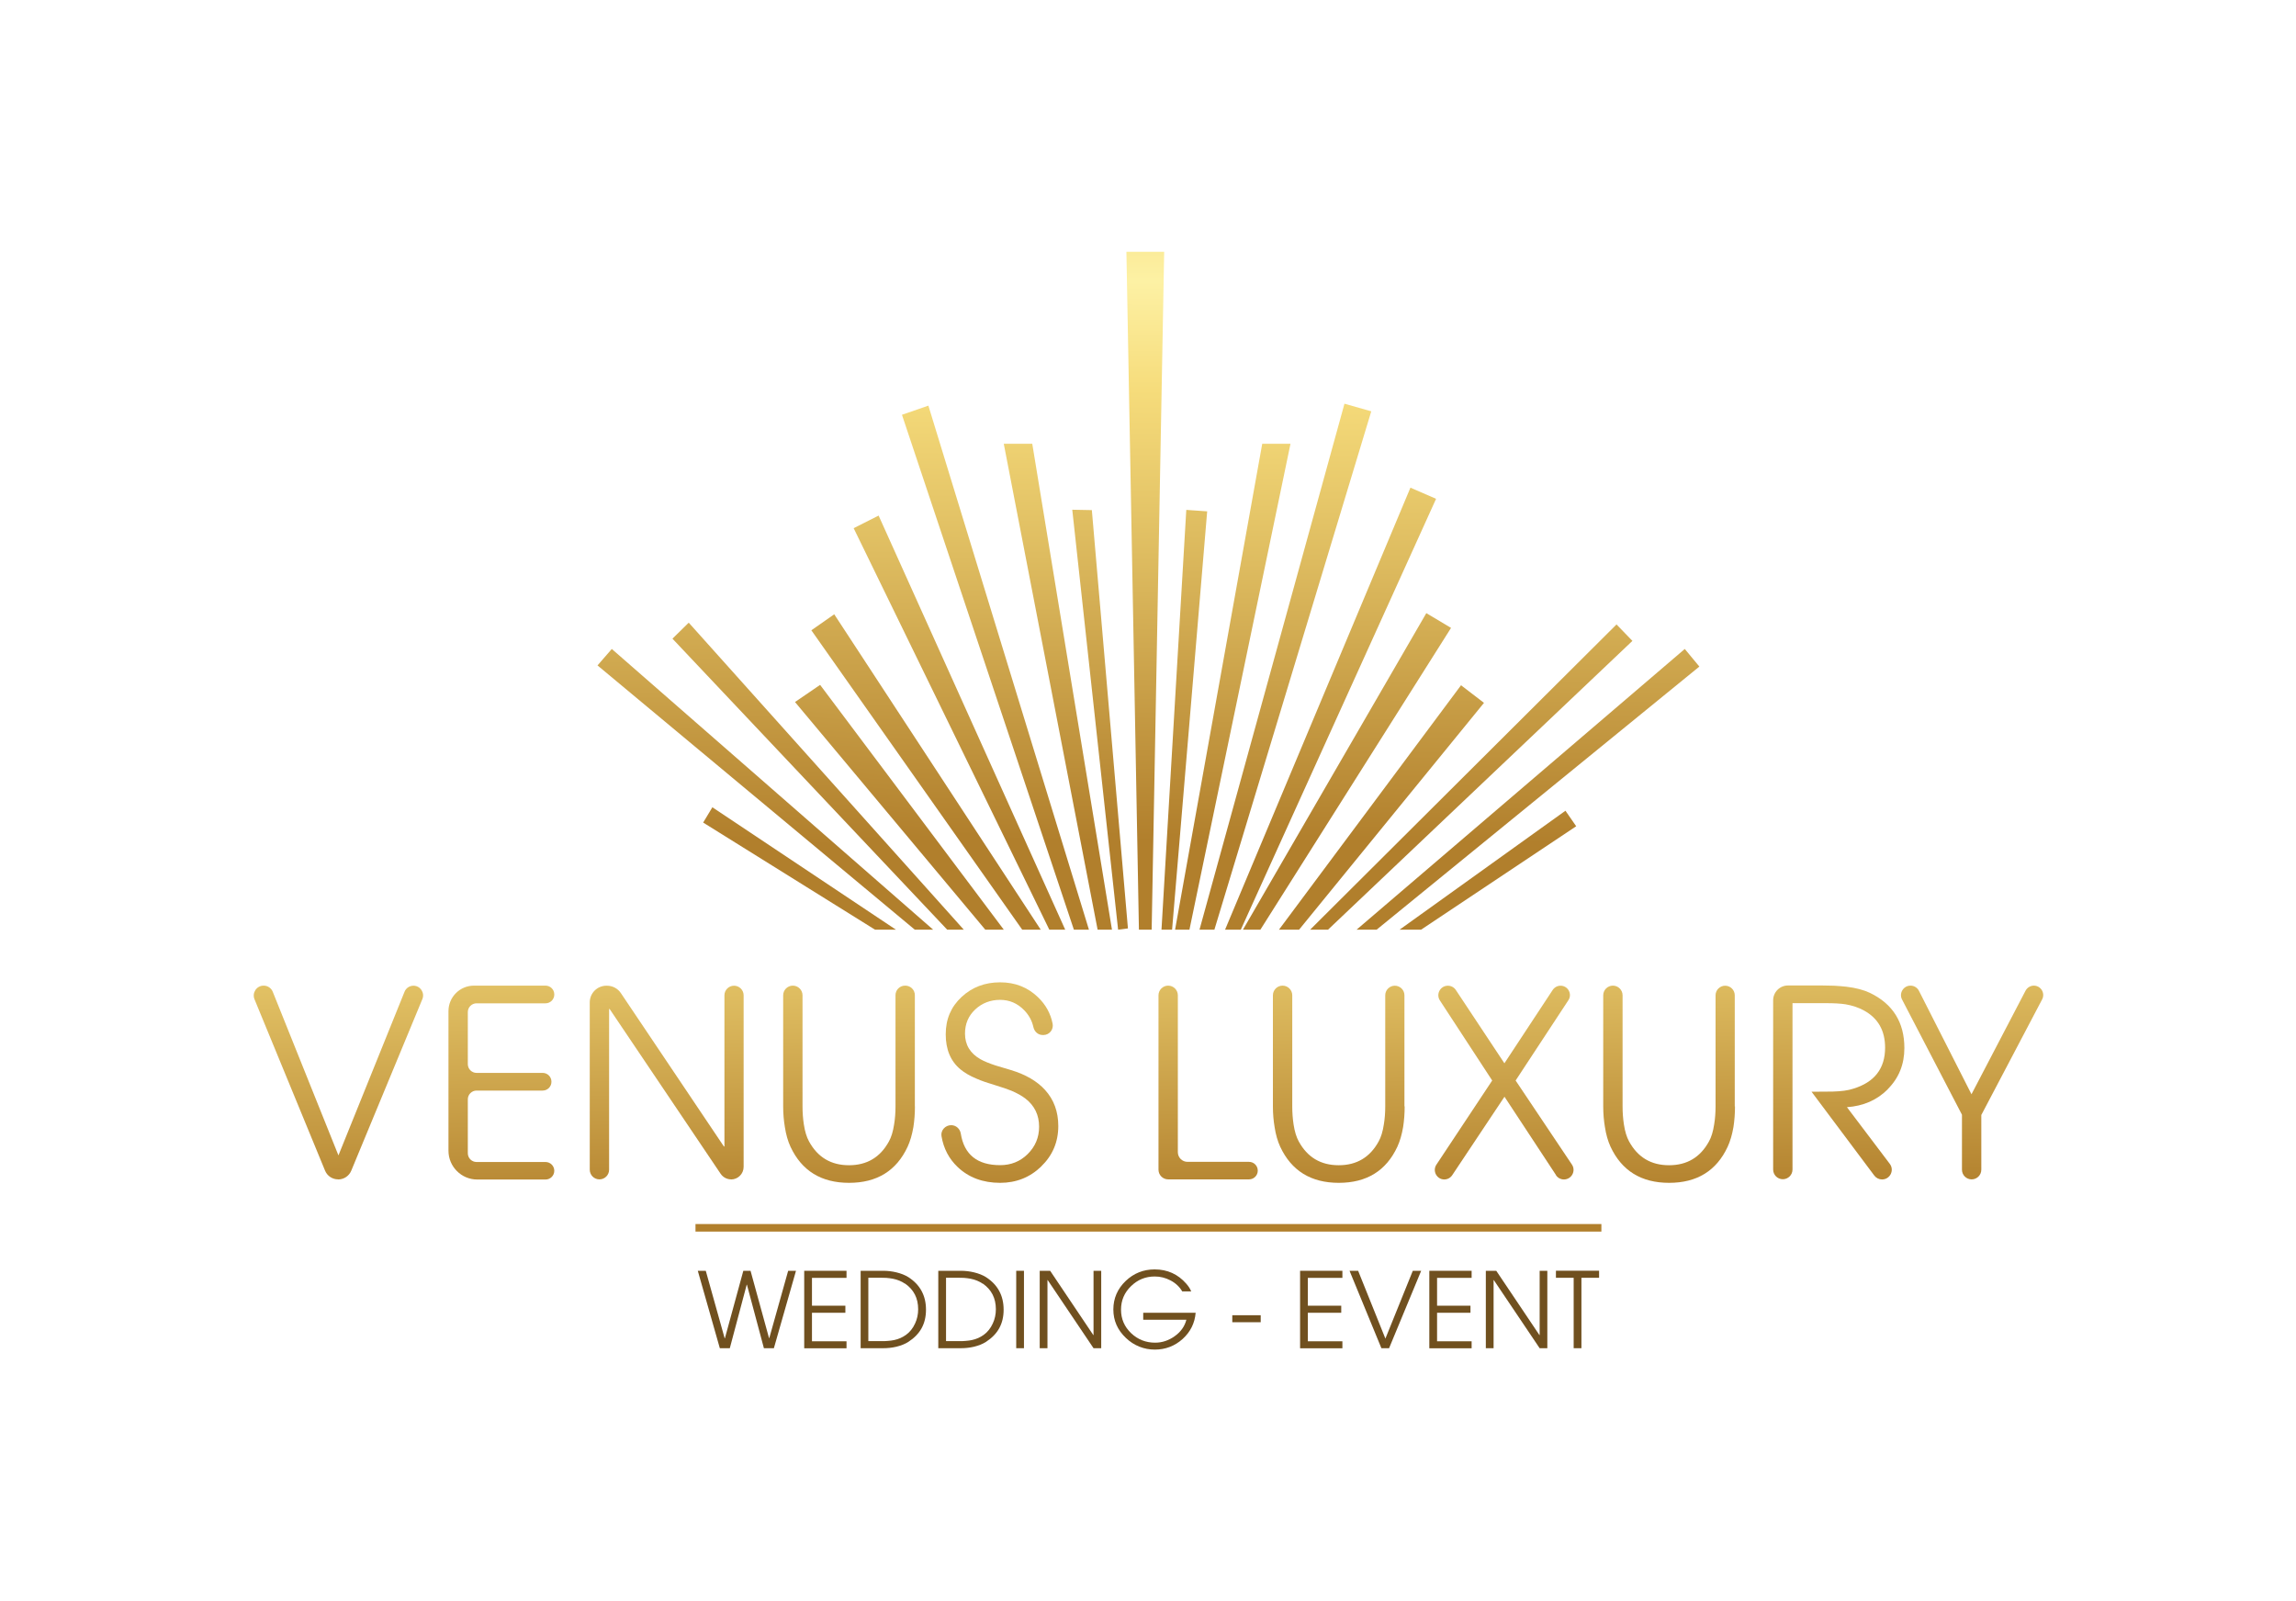 <svg width="456" height="318" viewBox="0 0 456 318" fill="none" xmlns="http://www.w3.org/2000/svg">
<g filter="url(#filter0_d_46_14)">
<g clip-path="url(#clip0_46_14)">
<path d="M228.728 176.611L231.214 42H223.711L226.197 176.611H228.728Z" fill="url(#paint0_linear_46_14)"/>
<path d="M272.342 73.679L267.02 72.168L238.229 176.611H241.187L272.342 73.679Z" fill="url(#paint1_linear_46_14)"/>
<path d="M256.299 80.122H250.687L233.379 176.611H236.231L256.299 80.122Z" fill="url(#paint2_linear_46_14)"/>
<path d="M239.753 93.542L235.605 93.252L230.68 176.611H232.784L239.753 93.542Z" fill="url(#paint3_linear_46_14)"/>
<path d="M216.848 93.297L212.959 93.221L222.063 176.611L224.015 176.366L216.848 93.297Z" fill="url(#paint4_linear_46_14)"/>
<path d="M285.213 91.054L280.12 88.84L243.307 176.611H246.433L285.213 91.054Z" fill="url(#paint5_linear_46_14)"/>
<path d="M174.499 94.382L169.543 96.886L208.399 176.611H211.556L174.499 94.382Z" fill="url(#paint6_linear_46_14)"/>
<path d="M205.014 80.122H199.356L217.992 176.611H220.843L205.014 80.122Z" fill="url(#paint7_linear_46_14)"/>
<path d="M184.382 72.55L179.136 74.367L213.28 176.611H216.269L184.382 72.55Z" fill="url(#paint8_linear_46_14)"/>
<path d="M337.505 124.366L334.607 120.87L269.43 176.611H273.41L337.505 124.366Z" fill="url(#paint9_linear_46_14)"/>
<path d="M121.506 120.87L118.67 124.137L181.682 176.611H185.327L121.506 120.87Z" fill="url(#paint10_linear_46_14)"/>
<path d="M324.207 119.267L321.05 116L260.203 176.611H263.756L324.207 119.267Z" fill="url(#paint11_linear_46_14)"/>
<path d="M136.787 115.649L133.554 118.824L188.117 176.611H191.411L136.787 115.649Z" fill="url(#paint12_linear_46_14)"/>
<path d="M165.685 113.985L161.141 117.16L203.017 176.611H206.692L165.685 113.985Z" fill="url(#paint13_linear_46_14)"/>
<path d="M288.186 116.687L283.276 113.756L246.859 176.611H250.321L288.186 116.687Z" fill="url(#paint14_linear_46_14)"/>
<path d="M294.729 131.572L290.169 128.076L254.012 176.611H258.007L294.729 131.572Z" fill="url(#paint15_linear_46_14)"/>
<path d="M157.893 131.405L162.879 128L199.357 176.611H195.682L157.893 131.405Z" fill="url(#paint16_linear_46_14)"/>
<path d="M310.908 152.992L277.969 176.611H282.239L313.043 156.076L310.908 152.992Z" fill="url(#paint17_linear_46_14)"/>
<path d="M141.483 152.305L139.653 155.343L173.782 176.611H177.93L141.483 152.305Z" fill="url(#paint18_linear_46_14)"/>
<path d="M67.156 226.198C66.012 226.198 64.975 225.511 64.548 224.442L50.548 190.442C50.015 189.144 50.96 187.725 52.363 187.725C53.172 187.725 53.888 188.213 54.178 188.961L67.217 221.435L80.347 188.931C80.636 188.213 81.338 187.74 82.116 187.74C83.473 187.74 84.403 189.129 83.885 190.396L69.763 224.473C69.321 225.526 68.299 226.213 67.156 226.213V226.198Z" fill="url(#paint19_linear_46_14)"/>
<path d="M89.069 220.457V192.793C89.069 189.984 91.342 187.725 94.132 187.725H108.345C109.306 187.725 110.084 188.503 110.084 189.465V189.496C110.084 190.457 109.306 191.236 108.345 191.236H94.651C93.69 191.236 92.912 192.015 92.912 192.977V203.312C92.912 204.274 93.69 205.053 94.651 205.053H107.781C108.742 205.053 109.519 205.831 109.519 206.793V206.824C109.519 207.786 108.742 208.564 107.781 208.564H94.651C93.69 208.564 92.912 209.343 92.912 210.305V221.007C92.912 221.969 93.69 222.748 94.651 222.748H108.345C109.306 222.748 110.084 223.526 110.084 224.488C110.084 225.45 109.306 226.228 108.345 226.228H94.788C91.631 226.228 89.069 223.664 89.069 220.503V220.457Z" fill="url(#paint20_linear_46_14)"/>
<path d="M145.204 226.198C144.38 226.198 143.603 225.786 143.13 225.099L121.079 192.366H120.972V224.275C120.972 225.343 120.103 226.198 119.05 226.198C117.983 226.198 117.129 225.328 117.129 224.275V191.053C117.129 189.221 118.608 187.74 120.438 187.74H120.56C121.658 187.74 122.695 188.29 123.305 189.206L143.77 219.664H143.877V189.649C143.877 188.595 144.731 187.74 145.783 187.74C146.836 187.74 147.689 188.595 147.689 189.649V223.71C147.689 225.084 146.576 226.214 145.189 226.214L145.204 226.198Z" fill="url(#paint21_linear_46_14)"/>
<path d="M181.712 211.709C181.712 213.144 181.605 214.503 181.407 215.801C181.147 217.312 180.766 218.61 180.263 219.709C178.036 224.503 174.148 226.885 168.627 226.885C163.107 226.885 159.218 224.488 156.992 219.709C156.488 218.61 156.107 217.312 155.878 215.801C155.665 214.519 155.543 213.16 155.543 211.709V189.648C155.543 188.58 156.412 187.725 157.464 187.725C158.532 187.725 159.386 188.595 159.386 189.648V211.709C159.386 212.961 159.477 214.152 159.645 215.267C159.859 216.686 160.209 217.816 160.682 218.671C162.405 221.816 165.044 223.389 168.612 223.389C172.18 223.389 174.819 221.816 176.542 218.671C177.015 217.831 177.365 216.686 177.579 215.267C177.762 214.152 177.853 212.961 177.853 211.709V189.618C177.853 188.58 178.692 187.725 179.744 187.725H179.805C180.842 187.725 181.696 188.564 181.696 189.618V211.709H181.712Z" fill="url(#paint22_linear_46_14)"/>
<path d="M206.798 223.633C204.556 225.801 201.826 226.885 198.639 226.885C195.208 226.885 192.387 225.832 190.191 223.74C188.468 222.107 187.4 220.061 186.988 217.618C186.79 216.473 187.736 215.435 188.91 215.435C189.871 215.435 190.664 216.152 190.816 217.099C191.487 221.282 194.095 223.374 198.639 223.374C200.789 223.374 202.604 222.641 204.083 221.191C205.608 219.694 206.371 217.878 206.371 215.74C206.371 213.42 205.471 211.557 203.656 210.152C202.924 209.587 202.009 209.084 200.911 208.61C200.088 208.274 199.051 207.923 197.8 207.542C196.199 207.068 194.903 206.626 193.942 206.198C192.661 205.664 191.594 205.053 190.77 204.366C188.803 202.748 187.827 200.412 187.827 197.389C187.827 194.366 188.879 191.923 190.999 189.954C193.073 188.03 195.62 187.068 198.624 187.068C201.628 187.068 204.114 188.061 206.157 190.03C207.698 191.511 208.658 193.267 209.055 195.282C209.284 196.442 208.414 197.526 207.24 197.526H207.072C206.157 197.526 205.441 196.855 205.242 195.969C204.968 194.717 204.373 193.603 203.428 192.626C202.086 191.236 200.484 190.549 198.609 190.549C196.733 190.549 195.025 191.191 193.683 192.458C192.326 193.725 191.655 195.328 191.655 197.252C191.655 199.481 192.692 201.191 194.75 202.351C195.513 202.778 196.504 203.175 197.709 203.572L200.774 204.488C203.702 205.374 205.959 206.687 207.545 208.427C209.299 210.351 210.183 212.748 210.183 215.603C210.183 218.778 209.04 221.465 206.767 223.649L206.798 223.633Z" fill="url(#paint23_linear_46_14)"/>
<path d="M232.005 226.198C230.953 226.198 230.084 225.343 230.084 224.274V189.648C230.084 188.58 230.953 187.725 232.005 187.725C233.073 187.725 233.927 188.595 233.927 189.648V220.793C233.927 221.847 234.781 222.717 235.848 222.717H248.063C249.024 222.717 249.802 223.496 249.802 224.457C249.802 225.419 249.024 226.198 248.063 226.198H231.99H232.005Z" fill="url(#paint24_linear_46_14)"/>
<path d="M278.975 211.71C278.975 213.145 278.869 214.504 278.67 215.801C278.411 217.313 278.03 218.611 277.527 219.71C275.3 224.504 271.411 226.885 265.891 226.885C260.371 226.885 256.482 224.488 254.255 219.71C253.752 218.611 253.371 217.313 253.142 215.801C252.929 214.519 252.807 213.16 252.807 211.71V189.649C252.807 188.58 253.676 187.725 254.728 187.725C255.796 187.725 256.65 188.595 256.65 189.649V211.71C256.65 212.962 256.741 214.153 256.909 215.267C257.122 216.687 257.473 217.817 257.946 218.672C259.669 221.817 262.307 223.389 265.876 223.389C269.444 223.389 272.082 221.817 273.806 218.672C274.278 217.832 274.629 216.687 274.843 215.267C275.026 214.153 275.117 212.962 275.117 211.71V189.649C275.117 188.595 275.971 187.74 277.023 187.74C278.076 187.74 278.93 188.595 278.93 189.649V211.71H278.975Z" fill="url(#paint25_linear_46_14)"/>
<path d="M309.033 225.343L298.8 209.786L288.415 225.374C288.064 225.893 287.485 226.214 286.844 226.214C285.35 226.214 284.45 224.534 285.274 223.282L296.36 206.565L285.975 190.672C285.152 189.404 286.051 187.74 287.561 187.74C288.202 187.74 288.781 188.061 289.132 188.58L298.785 203.145L308.377 188.58C308.728 188.061 309.307 187.74 309.933 187.74C311.412 187.74 312.312 189.389 311.488 190.626L301.011 206.565L312.19 223.252C313.043 224.519 312.129 226.214 310.604 226.214C309.963 226.214 309.368 225.893 309.018 225.359L309.033 225.343Z" fill="url(#paint26_linear_46_14)"/>
<path d="M344.58 211.709C344.58 213.144 344.473 214.503 344.275 215.801C344.016 217.312 343.634 218.61 343.131 219.709C340.905 224.503 337.016 226.885 331.495 226.885C325.975 226.885 322.086 224.488 319.86 219.709C319.357 218.61 318.975 217.312 318.747 215.801C318.533 214.519 318.411 213.16 318.411 211.709V189.648C318.411 188.58 319.28 187.725 320.333 187.725C321.4 187.725 322.254 188.595 322.254 189.648V211.709C322.254 212.961 322.346 214.152 322.513 215.267C322.727 216.686 323.078 217.816 323.55 218.671C325.274 221.816 327.912 223.389 331.48 223.389C335.049 223.389 337.687 221.816 339.41 218.671C339.883 217.831 340.234 216.686 340.447 215.267C340.63 214.152 340.722 212.961 340.722 211.709V189.648C340.722 188.595 341.576 187.74 342.628 187.74C343.68 187.74 344.534 188.595 344.534 189.648V211.709H344.58Z" fill="url(#paint27_linear_46_14)"/>
<path d="M374.927 208.305C372.777 210.458 370.078 211.633 366.814 211.862L375.324 223.114C376.284 224.381 375.385 226.213 373.783 226.213C373.173 226.213 372.609 225.923 372.243 225.435L359.784 208.794L363.947 208.763C365.686 208.717 367.058 208.534 368.049 208.198C372.274 206.916 374.393 204.198 374.393 200.045C374.393 196.641 372.99 194.183 370.184 192.656C369.086 192.061 367.882 191.664 366.555 191.435C365.579 191.282 364.283 191.206 362.697 191.206H356.002V224.244C356.002 225.313 355.133 226.168 354.081 226.168C353.013 226.168 352.159 225.297 352.159 224.244V190.641C352.159 189.023 353.471 187.694 355.102 187.694H361.919C362.773 187.694 363.551 187.71 364.252 187.74C365.152 187.786 365.96 187.862 366.707 187.939C368.598 188.168 370.154 188.58 371.374 189.16C375.934 191.358 378.221 195.007 378.221 200.122C378.221 203.358 377.123 206.076 374.927 208.274V208.305Z" fill="url(#paint28_linear_46_14)"/>
<path d="M393.501 213.358V224.274C393.501 225.343 392.632 226.198 391.579 226.198C390.512 226.198 389.658 225.328 389.658 224.274V213.358L377.763 190.488C377.107 189.236 378.022 187.725 379.441 187.725C380.142 187.725 380.798 188.122 381.118 188.763L391.549 209.297L402.285 188.732C402.605 188.122 403.246 187.725 403.932 187.725C405.335 187.725 406.234 189.221 405.579 190.457L393.531 213.358H393.501Z" fill="url(#paint29_linear_46_14)"/>
<path d="M153.668 259.725H151.716L148.346 247.114H148.3L144.945 259.725H142.963L138.586 244.351H140.172L143.923 257.755H143.969L147.629 244.351H149.063L152.738 257.725H152.783L156.535 244.351H158.09L153.698 259.725H153.668Z" fill="#70501F"/>
<path d="M159.722 259.725V244.351H168.124V245.756H161.262V251.282H167.896V252.687H161.262V258.351H168.124V259.74H159.722V259.725Z" fill="#70501F"/>
<path d="M180.416 258.458C179.76 258.885 178.952 259.206 178.007 259.435C177.153 259.634 176.283 259.725 175.414 259.725H170.931V244.351H175.414C176.299 244.351 177.168 244.458 178.007 244.656C178.952 244.885 179.76 245.206 180.416 245.618C182.734 247.114 183.908 249.267 183.908 252.076C183.908 254.885 182.749 256.947 180.416 258.458ZM179.745 246.916C179.059 246.443 178.251 246.107 177.32 245.924C176.924 245.847 176.497 245.801 176.024 245.756C175.643 245.74 175.201 245.725 174.682 245.725H172.456V258.321H175.002C175.521 258.321 175.963 258.321 176.329 258.275C176.787 258.244 177.214 258.183 177.58 258.107C178.464 257.924 179.242 257.572 179.943 257.069C180.706 256.519 181.301 255.771 181.743 254.809C182.155 253.924 182.353 252.977 182.353 251.985C182.353 249.786 181.484 248.092 179.745 246.885V246.916Z" fill="#70501F"/>
<path d="M195.834 258.458C195.178 258.885 194.37 259.206 193.425 259.435C192.571 259.634 191.701 259.725 190.832 259.725H186.349V244.351H190.832C191.717 244.351 192.586 244.458 193.425 244.656C194.37 244.885 195.178 245.206 195.834 245.618C198.152 247.114 199.326 249.267 199.326 252.076C199.326 254.885 198.167 256.947 195.834 258.458ZM195.178 246.916C194.492 246.443 193.684 246.107 192.754 245.924C192.357 245.847 191.93 245.801 191.457 245.756C191.076 245.74 190.634 245.725 190.115 245.725H187.889V258.321H190.436C190.954 258.321 191.396 258.321 191.762 258.275C192.22 258.244 192.647 258.183 193.013 258.107C193.897 257.924 194.675 257.572 195.377 257.069C196.139 256.519 196.734 255.771 197.176 254.809C197.588 253.924 197.786 252.977 197.786 251.985C197.786 249.786 196.917 248.092 195.178 246.885V246.916Z" fill="#70501F"/>
<path d="M201.827 259.725V244.351H203.367V259.725H201.827Z" fill="#70501F"/>
<path d="M217.183 259.725L208.079 246.198H208.033V259.725H206.493V244.351H208.567L217.138 257.114H217.183V244.351H218.708V259.725H217.183Z" fill="#70501F"/>
<path d="M237.466 252.656C237.298 254.748 236.429 256.488 234.858 257.908C233.303 259.298 231.458 260 229.353 260C227.249 260 225.22 259.236 223.604 257.679C221.942 256.107 221.118 254.229 221.118 252.03C221.118 249.832 221.942 247.924 223.573 246.366C225.175 244.84 227.096 244.076 229.323 244.076C231.854 244.076 233.943 245.023 235.59 246.901C236.032 247.404 236.368 247.908 236.581 248.443H234.797C234.263 247.527 233.486 246.794 232.464 246.259C231.473 245.74 230.436 245.481 229.338 245.481C227.508 245.481 225.937 246.122 224.626 247.404C223.299 248.687 222.643 250.244 222.643 252.076C222.643 253.908 223.314 255.465 224.656 256.748C225.983 258 227.569 258.626 229.414 258.626C230.802 258.626 232.083 258.198 233.272 257.359C234.507 256.488 235.285 255.389 235.621 254.076H227.05V252.687H237.466V252.656Z" fill="#70501F"/>
<path d="M244.74 254.565V253.175H250.383V254.565H244.74Z" fill="#70501F"/>
<path d="M258.205 259.725V244.351H266.608V245.756H259.745V251.282H266.379V252.687H259.745V258.351H266.608V259.74H258.205V259.725Z" fill="#70501F"/>
<path d="M275.865 259.725H274.355L268.026 244.351H269.734L275.148 257.817L280.592 244.351H282.254L275.88 259.725H275.865Z" fill="#70501F"/>
<path d="M283.871 259.725V244.351H292.274V245.756H285.411V251.282H292.045V252.687H285.411V258.351H292.274V259.74H283.871V259.725Z" fill="#70501F"/>
<path d="M305.785 259.725L296.681 246.198H296.635V259.725H295.095V244.351H297.169L305.739 257.114H305.785V244.351H307.31V259.725H305.785Z" fill="#70501F"/>
<path d="M314.081 245.741V259.725H312.54V245.741H309.018V244.336H317.588V245.741H314.081Z" fill="#70501F"/>
<path d="M138.129 235.817H318.046" stroke="url(#paint30_linear_46_14)" stroke-width="1.5" stroke-miterlimit="10"/>
</g>
</g>
<defs>
<filter id="filter0_d_46_14" x="0.396" y="0" width="455.381" height="318" filterUnits="userSpaceOnUse" color-interpolation-filters="sRGB">
<feFlood flood-opacity="0" result="BackgroundImageFix"/>
<feColorMatrix in="SourceAlpha" type="matrix" values="0 0 0 0 0 0 0 0 0 0 0 0 0 0 0 0 0 0 127 0" result="hardAlpha"/>
<feOffset dy="8"/>
<feGaussianBlur stdDeviation="25"/>
<feComposite in2="hardAlpha" operator="out"/>
<feColorMatrix type="matrix" values="0 0 0 0 1 0 0 0 0 1 0 0 0 0 1 0 0 0 0.03 0"/>
<feBlend mode="normal" in2="BackgroundImageFix" result="effect1_dropShadow_46_14"/>
<feBlend mode="normal" in="SourceGraphic" in2="effect1_dropShadow_46_14" result="shape"/>
</filter>
<linearGradient id="paint0_linear_46_14" x1="226.547" y1="188.305" x2="227.77" y2="-6.718" gradientUnits="userSpaceOnUse">
<stop stop-color="#B17F2C"/>
<stop offset="0.15" stop-color="#B17F2C"/>
<stop offset="0.44" stop-color="#DEBC60"/>
<stop offset="0.61" stop-color="#F6DC7B"/>
<stop offset="0.72" stop-color="#FDF1A4"/>
<stop offset="0.84" stop-color="#F6DC7B"/>
<stop offset="1" stop-color="#B17F2C"/>
</linearGradient>
<linearGradient id="paint1_linear_46_14" x1="254.881" y1="188.489" x2="256.119" y2="-6.55" gradientUnits="userSpaceOnUse">
<stop stop-color="#B17F2C"/>
<stop offset="0.15" stop-color="#B17F2C"/>
<stop offset="0.44" stop-color="#DEBC60"/>
<stop offset="0.61" stop-color="#F6DC7B"/>
<stop offset="0.72" stop-color="#FDF1A4"/>
<stop offset="0.84" stop-color="#F6DC7B"/>
<stop offset="1" stop-color="#B17F2C"/>
</linearGradient>
<linearGradient id="paint2_linear_46_14" x1="244.466" y1="188.198" x2="245.673" y2="-3.283" gradientUnits="userSpaceOnUse">
<stop stop-color="#B17F2C"/>
<stop offset="0.15" stop-color="#B17F2C"/>
<stop offset="0.44" stop-color="#DEBC60"/>
<stop offset="0.61" stop-color="#F6DC7B"/>
<stop offset="0.72" stop-color="#FDF1A4"/>
<stop offset="0.84" stop-color="#F6DC7B"/>
<stop offset="1" stop-color="#B17F2C"/>
</linearGradient>
<linearGradient id="paint3_linear_46_14" x1="234.873" y1="189.053" x2="236.188" y2="-17.603" gradientUnits="userSpaceOnUse">
<stop stop-color="#B17F2C"/>
<stop offset="0.15" stop-color="#B17F2C"/>
<stop offset="0.44" stop-color="#DEBC60"/>
<stop offset="0.61" stop-color="#F6DC7B"/>
<stop offset="0.72" stop-color="#FDF1A4"/>
<stop offset="0.84" stop-color="#F6DC7B"/>
<stop offset="1" stop-color="#B17F2C"/>
</linearGradient>
<linearGradient id="paint4_linear_46_14" x1="218.144" y1="188.962" x2="219.443" y2="-17.832" gradientUnits="userSpaceOnUse">
<stop stop-color="#B17F2C"/>
<stop offset="0.15" stop-color="#B17F2C"/>
<stop offset="0.44" stop-color="#DEBC60"/>
<stop offset="0.61" stop-color="#F6DC7B"/>
<stop offset="0.72" stop-color="#FDF1A4"/>
<stop offset="0.84" stop-color="#F6DC7B"/>
<stop offset="1" stop-color="#B17F2C"/>
</linearGradient>
<linearGradient id="paint5_linear_46_14" x1="263.909" y1="188.535" x2="265.147" y2="-6.488" gradientUnits="userSpaceOnUse">
<stop stop-color="#B17F2C"/>
<stop offset="0.15" stop-color="#B17F2C"/>
<stop offset="0.44" stop-color="#DEBC60"/>
<stop offset="0.61" stop-color="#F6DC7B"/>
<stop offset="0.72" stop-color="#FDF1A4"/>
<stop offset="0.84" stop-color="#F6DC7B"/>
<stop offset="1" stop-color="#B17F2C"/>
</linearGradient>
<linearGradient id="paint6_linear_46_14" x1="190.222" y1="188.077" x2="191.46" y2="-6.977" gradientUnits="userSpaceOnUse">
<stop stop-color="#B17F2C"/>
<stop offset="0.15" stop-color="#B17F2C"/>
<stop offset="0.44" stop-color="#DEBC60"/>
<stop offset="0.61" stop-color="#F6DC7B"/>
<stop offset="0.72" stop-color="#FDF1A4"/>
<stop offset="0.84" stop-color="#F6DC7B"/>
<stop offset="1" stop-color="#B17F2C"/>
</linearGradient>
<linearGradient id="paint7_linear_46_14" x1="209.726" y1="188.229" x2="210.964" y2="-7.313" gradientUnits="userSpaceOnUse">
<stop stop-color="#B17F2C"/>
<stop offset="0.15" stop-color="#B17F2C"/>
<stop offset="0.44" stop-color="#DEBC60"/>
<stop offset="0.61" stop-color="#F6DC7B"/>
<stop offset="0.72" stop-color="#FDF1A4"/>
<stop offset="0.84" stop-color="#F6DC7B"/>
<stop offset="1" stop-color="#B17F2C"/>
</linearGradient>
<linearGradient id="paint8_linear_46_14" x1="197.298" y1="188.122" x2="198.536" y2="-6.931" gradientUnits="userSpaceOnUse">
<stop stop-color="#B17F2C"/>
<stop offset="0.15" stop-color="#B17F2C"/>
<stop offset="0.44" stop-color="#DEBC60"/>
<stop offset="0.61" stop-color="#F6DC7B"/>
<stop offset="0.72" stop-color="#FDF1A4"/>
<stop offset="0.84" stop-color="#F6DC7B"/>
<stop offset="1" stop-color="#B17F2C"/>
</linearGradient>
<linearGradient id="paint9_linear_46_14" x1="303.223" y1="188.794" x2="304.461" y2="-6.229" gradientUnits="userSpaceOnUse">
<stop stop-color="#B17F2C"/>
<stop offset="0.15" stop-color="#B17F2C"/>
<stop offset="0.44" stop-color="#DEBC60"/>
<stop offset="0.61" stop-color="#F6DC7B"/>
<stop offset="0.72" stop-color="#FDF1A4"/>
<stop offset="0.84" stop-color="#F6DC7B"/>
<stop offset="1" stop-color="#B17F2C"/>
</linearGradient>
<linearGradient id="paint10_linear_46_14" x1="151.762" y1="187.13" x2="152.924" y2="4.321" gradientUnits="userSpaceOnUse">
<stop stop-color="#B17F2C"/>
<stop offset="0.15" stop-color="#B17F2C"/>
<stop offset="0.44" stop-color="#DEBC60"/>
<stop offset="0.61" stop-color="#F6DC7B"/>
<stop offset="0.72" stop-color="#FDF1A4"/>
<stop offset="0.84" stop-color="#F6DC7B"/>
<stop offset="1" stop-color="#B17F2C"/>
</linearGradient>
<linearGradient id="paint11_linear_46_14" x1="291.953" y1="188.718" x2="293.176" y2="-6.305" gradientUnits="userSpaceOnUse">
<stop stop-color="#B17F2C"/>
<stop offset="0.15" stop-color="#B17F2C"/>
<stop offset="0.44" stop-color="#DEBC60"/>
<stop offset="0.61" stop-color="#F6DC7B"/>
<stop offset="0.72" stop-color="#FDF1A4"/>
<stop offset="0.84" stop-color="#F6DC7B"/>
<stop offset="1" stop-color="#B17F2C"/>
</linearGradient>
<linearGradient id="paint12_linear_46_14" x1="162.223" y1="187.939" x2="163.461" y2="-7.13" gradientUnits="userSpaceOnUse">
<stop stop-color="#B17F2C"/>
<stop offset="0.15" stop-color="#B17F2C"/>
<stop offset="0.44" stop-color="#DEBC60"/>
<stop offset="0.61" stop-color="#F6DC7B"/>
<stop offset="0.72" stop-color="#FDF1A4"/>
<stop offset="0.84" stop-color="#F6DC7B"/>
<stop offset="1" stop-color="#B17F2C"/>
</linearGradient>
<linearGradient id="paint13_linear_46_14" x1="183.649" y1="188.641" x2="184.964" y2="-16.824" gradientUnits="userSpaceOnUse">
<stop stop-color="#B17F2C"/>
<stop offset="0.15" stop-color="#B17F2C"/>
<stop offset="0.44" stop-color="#DEBC60"/>
<stop offset="0.61" stop-color="#F6DC7B"/>
<stop offset="0.72" stop-color="#FDF1A4"/>
<stop offset="0.84" stop-color="#F6DC7B"/>
<stop offset="1" stop-color="#B17F2C"/>
</linearGradient>
<linearGradient id="paint14_linear_46_14" x1="267.264" y1="188.565" x2="268.486" y2="-6.473" gradientUnits="userSpaceOnUse">
<stop stop-color="#B17F2C"/>
<stop offset="0.15" stop-color="#B17F2C"/>
<stop offset="0.44" stop-color="#DEBC60"/>
<stop offset="0.61" stop-color="#F6DC7B"/>
<stop offset="0.72" stop-color="#FDF1A4"/>
<stop offset="0.84" stop-color="#F6DC7B"/>
<stop offset="1" stop-color="#B17F2C"/>
</linearGradient>
<linearGradient id="paint15_linear_46_14" x1="274.157" y1="188.611" x2="275.379" y2="-6.443" gradientUnits="userSpaceOnUse">
<stop stop-color="#B17F2C"/>
<stop offset="0.15" stop-color="#B17F2C"/>
<stop offset="0.44" stop-color="#DEBC60"/>
<stop offset="0.61" stop-color="#F6DC7B"/>
<stop offset="0.72" stop-color="#FDF1A4"/>
<stop offset="0.84" stop-color="#F6DC7B"/>
<stop offset="1" stop-color="#B17F2C"/>
</linearGradient>
<linearGradient id="paint16_linear_46_14" x1="175.508" y1="186.19" x2="190.312" y2="3.626" gradientUnits="userSpaceOnUse">
<stop stop-color="#B17F2C"/>
<stop offset="0.15" stop-color="#B17F2C"/>
<stop offset="0.44" stop-color="#DEBC60"/>
<stop offset="0.61" stop-color="#F6DC7B"/>
<stop offset="0.72" stop-color="#FDF1A4"/>
<stop offset="0.84" stop-color="#F6DC7B"/>
<stop offset="1" stop-color="#B17F2C"/>
</linearGradient>
<linearGradient id="paint17_linear_46_14" x1="295.369" y1="188.748" x2="296.607" y2="-6.275" gradientUnits="userSpaceOnUse">
<stop stop-color="#B17F2C"/>
<stop offset="0.15" stop-color="#B17F2C"/>
<stop offset="0.44" stop-color="#DEBC60"/>
<stop offset="0.61" stop-color="#F6DC7B"/>
<stop offset="0.72" stop-color="#FDF1A4"/>
<stop offset="0.84" stop-color="#F6DC7B"/>
<stop offset="1" stop-color="#B17F2C"/>
</linearGradient>
<linearGradient id="paint18_linear_46_14" x1="158.655" y1="187.893" x2="159.877" y2="-7.176" gradientUnits="userSpaceOnUse">
<stop stop-color="#B17F2C"/>
<stop offset="0.15" stop-color="#B17F2C"/>
<stop offset="0.44" stop-color="#DEBC60"/>
<stop offset="0.61" stop-color="#F6DC7B"/>
<stop offset="0.72" stop-color="#FDF1A4"/>
<stop offset="0.84" stop-color="#F6DC7B"/>
<stop offset="1" stop-color="#B17F2C"/>
</linearGradient>
<linearGradient id="paint19_linear_46_14" x1="68.452" y1="257.526" x2="65.731" y2="107.954" gradientUnits="userSpaceOnUse">
<stop stop-color="#B17F2C"/>
<stop offset="0.15" stop-color="#B17F2C"/>
<stop offset="0.44" stop-color="#DEBC60"/>
<stop offset="0.61" stop-color="#F6DC7B"/>
<stop offset="0.72" stop-color="#FDF1A4"/>
<stop offset="0.84" stop-color="#F6DC7B"/>
<stop offset="1" stop-color="#B17F2C"/>
</linearGradient>
<linearGradient id="paint20_linear_46_14" x1="100.522" y1="256.915" x2="97.801" y2="107.48" gradientUnits="userSpaceOnUse">
<stop stop-color="#B17F2C"/>
<stop offset="0.15" stop-color="#B17F2C"/>
<stop offset="0.44" stop-color="#DEBC60"/>
<stop offset="0.61" stop-color="#F6DC7B"/>
<stop offset="0.72" stop-color="#FDF1A4"/>
<stop offset="0.84" stop-color="#F6DC7B"/>
<stop offset="1" stop-color="#B17F2C"/>
</linearGradient>
<linearGradient id="paint21_linear_46_14" x1="133.324" y1="256.32" x2="130.604" y2="106.809" gradientUnits="userSpaceOnUse">
<stop stop-color="#B17F2C"/>
<stop offset="0.15" stop-color="#B17F2C"/>
<stop offset="0.44" stop-color="#DEBC60"/>
<stop offset="0.61" stop-color="#F6DC7B"/>
<stop offset="0.72" stop-color="#FDF1A4"/>
<stop offset="0.84" stop-color="#F6DC7B"/>
<stop offset="1" stop-color="#B17F2C"/>
</linearGradient>
<linearGradient id="paint22_linear_46_14" x1="169.619" y1="255.755" x2="166.898" y2="105.984" gradientUnits="userSpaceOnUse">
<stop stop-color="#B17F2C"/>
<stop offset="0.15" stop-color="#B17F2C"/>
<stop offset="0.44" stop-color="#DEBC60"/>
<stop offset="0.61" stop-color="#F6DC7B"/>
<stop offset="0.72" stop-color="#FDF1A4"/>
<stop offset="0.84" stop-color="#F6DC7B"/>
<stop offset="1" stop-color="#B17F2C"/>
</linearGradient>
<linearGradient id="paint23_linear_46_14" x1="199.295" y1="255.252" x2="196.574" y2="105.328" gradientUnits="userSpaceOnUse">
<stop stop-color="#B17F2C"/>
<stop offset="0.15" stop-color="#B17F2C"/>
<stop offset="0.44" stop-color="#DEBC60"/>
<stop offset="0.61" stop-color="#F6DC7B"/>
<stop offset="0.72" stop-color="#FDF1A4"/>
<stop offset="0.84" stop-color="#F6DC7B"/>
<stop offset="1" stop-color="#B17F2C"/>
</linearGradient>
<linearGradient id="paint24_linear_46_14" x1="240.5" y1="254.412" x2="237.779" y2="104.763" gradientUnits="userSpaceOnUse">
<stop stop-color="#B17F2C"/>
<stop offset="0.15" stop-color="#B17F2C"/>
<stop offset="0.44" stop-color="#DEBC60"/>
<stop offset="0.61" stop-color="#F6DC7B"/>
<stop offset="0.72" stop-color="#FDF1A4"/>
<stop offset="0.84" stop-color="#F6DC7B"/>
<stop offset="1" stop-color="#B17F2C"/>
</linearGradient>
<linearGradient id="paint25_linear_46_14" x1="266.852" y1="253.985" x2="264.131" y2="104.214" gradientUnits="userSpaceOnUse">
<stop stop-color="#B17F2C"/>
<stop offset="0.15" stop-color="#B17F2C"/>
<stop offset="0.44" stop-color="#DEBC60"/>
<stop offset="0.61" stop-color="#F6DC7B"/>
<stop offset="0.72" stop-color="#FDF1A4"/>
<stop offset="0.84" stop-color="#F6DC7B"/>
<stop offset="1" stop-color="#B17F2C"/>
</linearGradient>
<linearGradient id="paint26_linear_46_14" x1="299.273" y1="253.267" x2="296.552" y2="103.847" gradientUnits="userSpaceOnUse">
<stop stop-color="#B17F2C"/>
<stop offset="0.15" stop-color="#B17F2C"/>
<stop offset="0.44" stop-color="#DEBC60"/>
<stop offset="0.61" stop-color="#F6DC7B"/>
<stop offset="0.72" stop-color="#FDF1A4"/>
<stop offset="0.84" stop-color="#F6DC7B"/>
<stop offset="1" stop-color="#B17F2C"/>
</linearGradient>
<linearGradient id="paint27_linear_46_14" x1="332.441" y1="252.793" x2="329.72" y2="103.022" gradientUnits="userSpaceOnUse">
<stop stop-color="#B17F2C"/>
<stop offset="0.15" stop-color="#B17F2C"/>
<stop offset="0.44" stop-color="#DEBC60"/>
<stop offset="0.61" stop-color="#F6DC7B"/>
<stop offset="0.72" stop-color="#FDF1A4"/>
<stop offset="0.84" stop-color="#F6DC7B"/>
<stop offset="1" stop-color="#B17F2C"/>
</linearGradient>
<linearGradient id="paint28_linear_46_14" x1="365.914" y1="252.061" x2="363.194" y2="102.626" gradientUnits="userSpaceOnUse">
<stop stop-color="#B17F2C"/>
<stop offset="0.15" stop-color="#B17F2C"/>
<stop offset="0.44" stop-color="#DEBC60"/>
<stop offset="0.61" stop-color="#F6DC7B"/>
<stop offset="0.72" stop-color="#FDF1A4"/>
<stop offset="0.84" stop-color="#F6DC7B"/>
<stop offset="1" stop-color="#B17F2C"/>
</linearGradient>
<linearGradient id="paint29_linear_46_14" x1="392.784" y1="251.633" x2="390.064" y2="102.061" gradientUnits="userSpaceOnUse">
<stop stop-color="#B17F2C"/>
<stop offset="0.15" stop-color="#B17F2C"/>
<stop offset="0.44" stop-color="#DEBC60"/>
<stop offset="0.61" stop-color="#F6DC7B"/>
<stop offset="0.72" stop-color="#FDF1A4"/>
<stop offset="0.84" stop-color="#F6DC7B"/>
<stop offset="1" stop-color="#B17F2C"/>
</linearGradient>
<linearGradient id="paint30_linear_46_14" x1="-nan" y1="-nan" x2="-nan" y2="-nan" gradientUnits="userSpaceOnUse">
<stop stop-color="#B17F2C"/>
<stop offset="0.15" stop-color="#B17F2C"/>
<stop offset="0.44" stop-color="#DEBC60"/>
<stop offset="0.61" stop-color="#F6DC7B"/>
<stop offset="0.72" stop-color="#FDF1A4"/>
<stop offset="0.84" stop-color="#F6DC7B"/>
<stop offset="1" stop-color="#B17F2C"/>
</linearGradient>
<clipPath id="clip0_46_14">
<rect width="355.381" height="218" fill="white" transform="translate(50.397 42)"/>
</clipPath>
</defs>
</svg>
